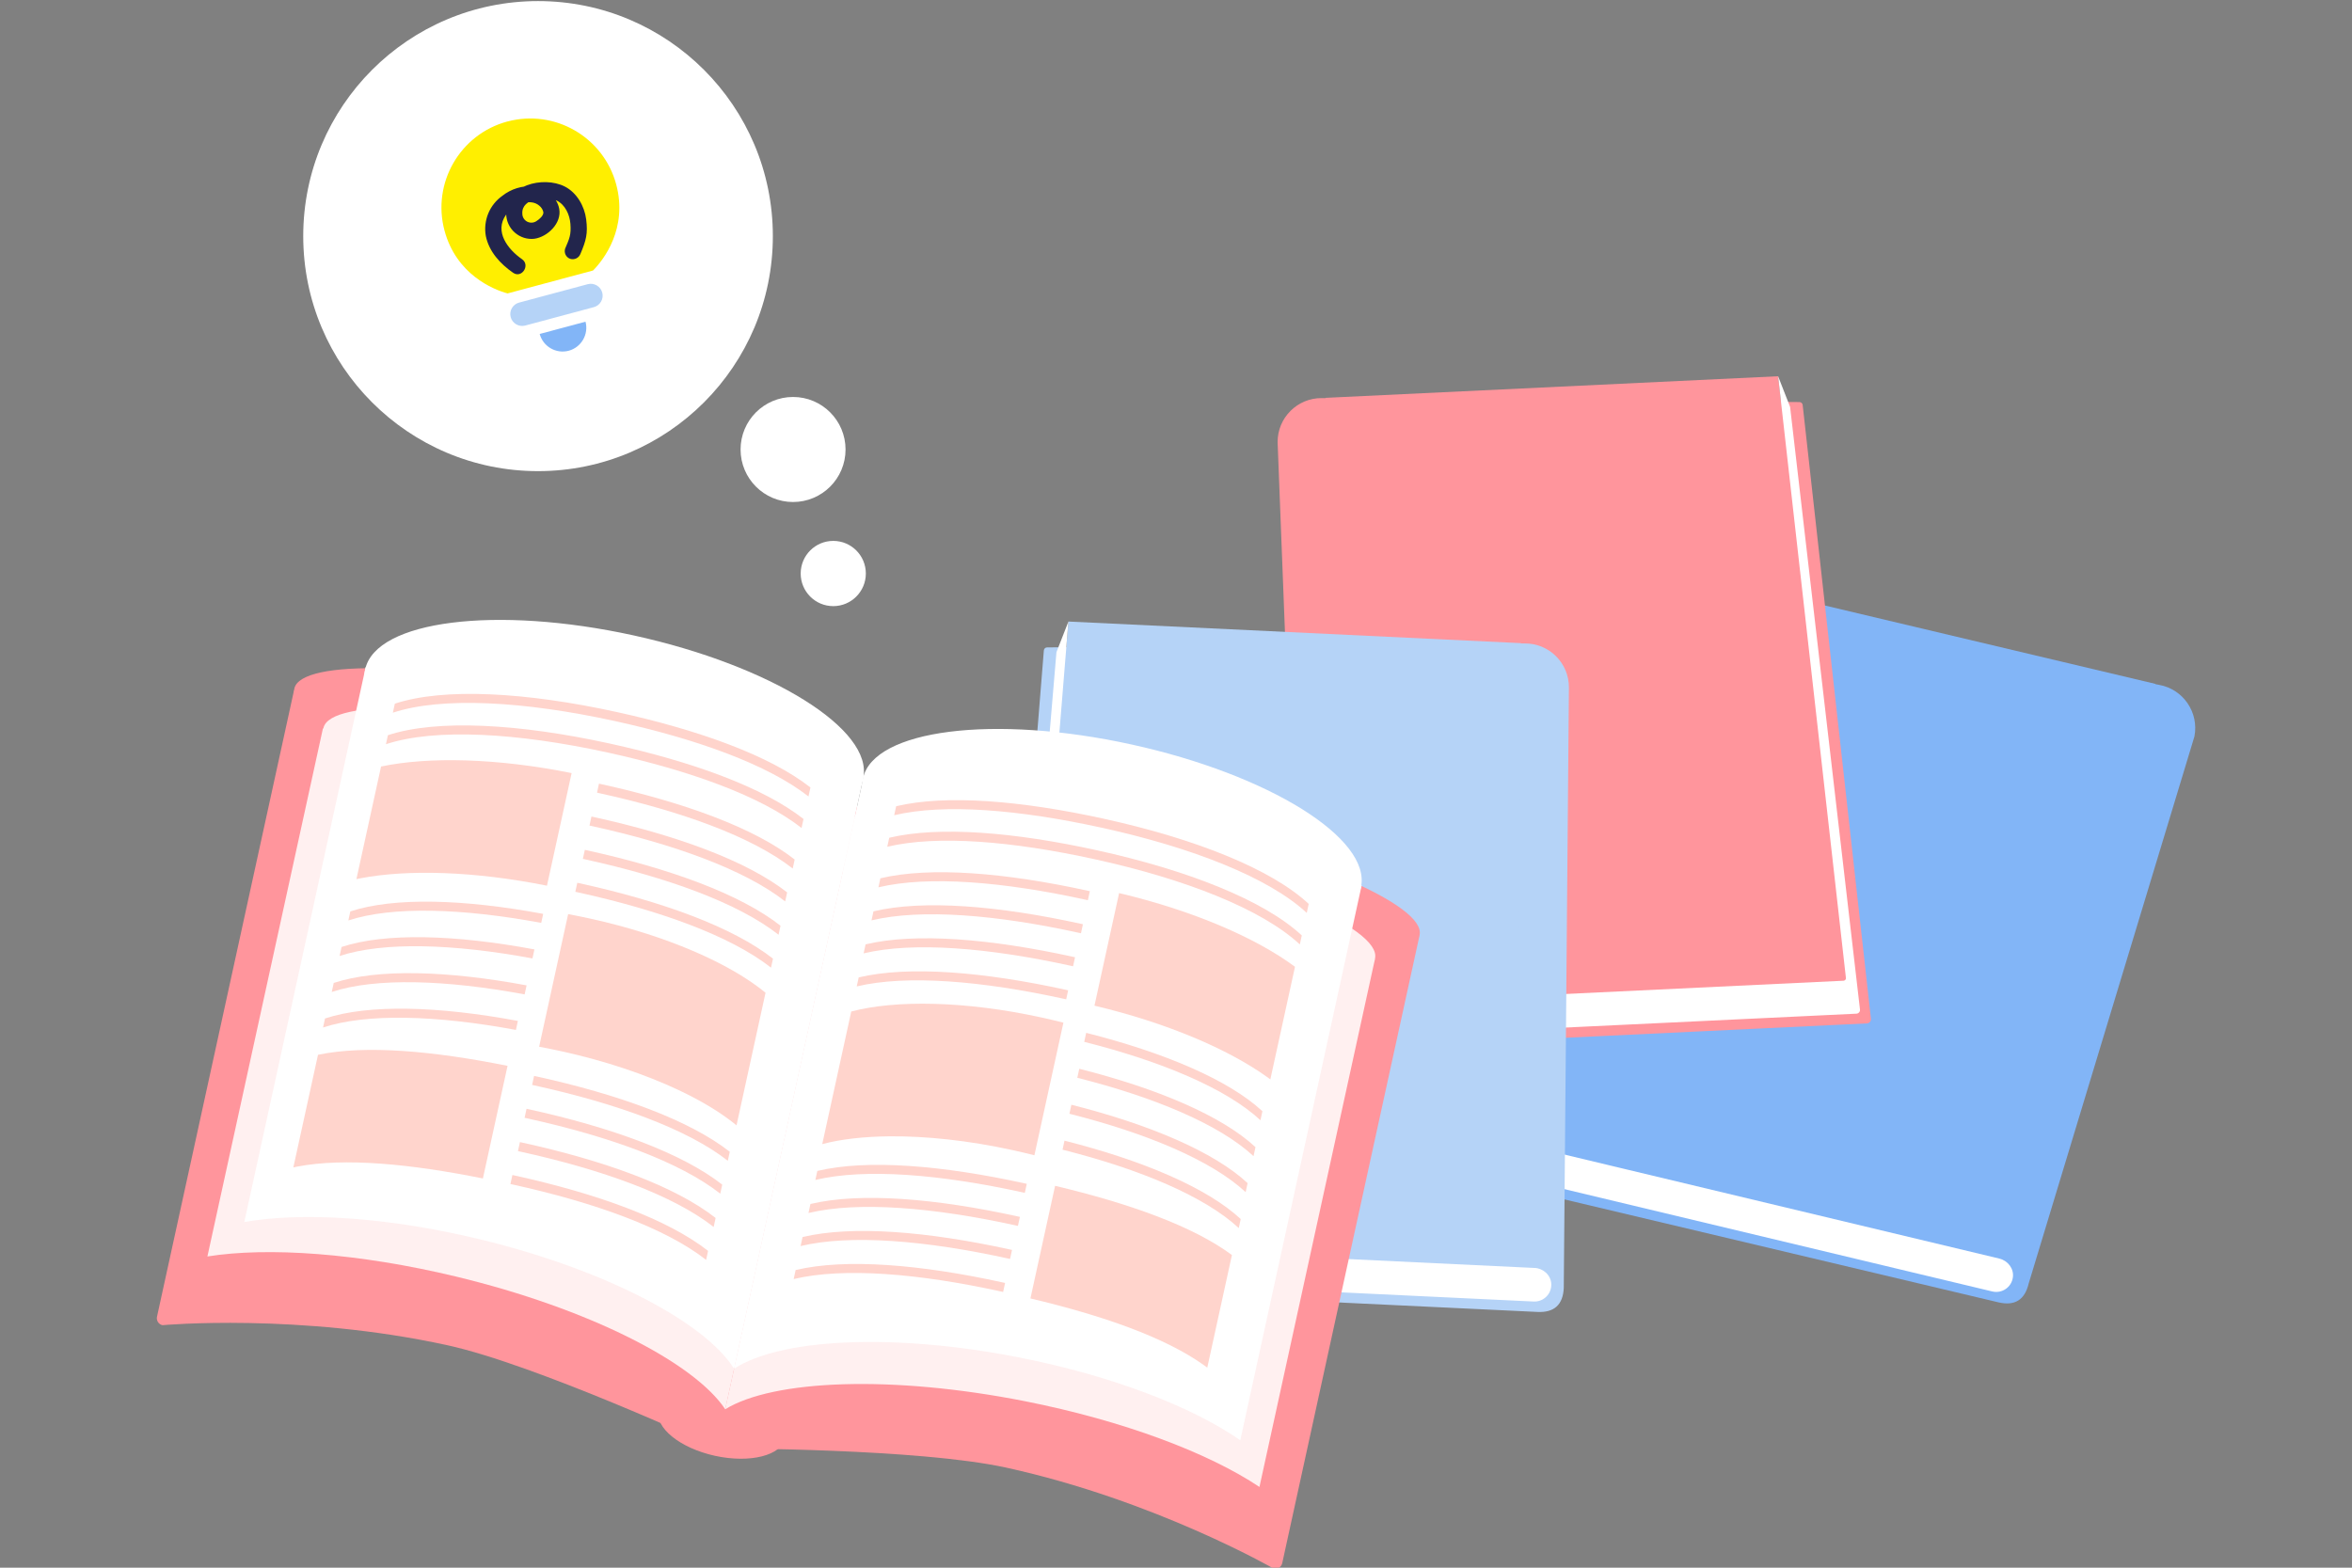 <?xml version="1.0" encoding="UTF-8"?>
<svg id="_レイヤー_1" data-name="レイヤー 1" xmlns="http://www.w3.org/2000/svg" xmlns:xlink="http://www.w3.org/1999/xlink" viewBox="0 0 540 360">
  <rect x="0" y="0" width="540" height="360" fill="#808080" stroke="none"/>
  <defs>
    <style>
      .cls-1 {
        fill: #fff;
      }

      .cls-2 {
        fill: #82b5f7;
      }

      .cls-3 {
        fill: #ff959c;
      }

      .cls-4 {
        fill: #b5d3f7;
      }

      .cls-5 {
        fill: #ffef00;
      }

      .cls-6 {
        fill: #22254c;
      }

      .cls-7 {
        clip-path: url(#clippath);
      }

      .cls-8 {
        fill: #fff0f0;
      }

      .cls-9 {
        fill: none;
      }

      .cls-10 {
        fill: #ffd4cc;
      }
    </style>
    <clipPath id="clippath">
      <rect class="cls-9" x="90.87" y="21.52" width="65.33" height="65.39"/>
    </clipPath>
  </defs>
  <g>
    <path class="cls-2" d="m458.8,299.06l-120.87-28.67c-.53-.13-.85-.67-.71-1.19l49.68-130.69c.1-.38.48-.61.86-.54l107.95,19.3c5.54.99,9.19,6.33,8.11,11.86l-38.06,125.64c-.89,3.75-3.21,5.18-6.96,4.29Z"/>
    <polygon class="cls-2" points="455.84 288.53 344.31 262.07 393.65 133.04 494.88 157.05 455.84 288.53"/>
    <path class="cls-1" d="m459.04,289.02l-114.04-27.28c-.31-.07-.5-.4-.42-.71l49.07-127.99-3.99,6.42-49.59,128.13c-.13.47.16.95.63,1.06l116.72,27.92c2.2.52,4.4-.94,4.72-3.23.28-2-1.14-3.85-3.09-4.31Z"/>
  </g>
  <g>
    <path class="cls-3" d="m304.56,240.93l124.08-5.92c.54-.03.96-.5.91-1.04l-15.67-140.95c-.03-.39-.35-.69-.74-.69l-109.66-.91c-5.63-.05-10.2,4.53-10.15,10.16l5.18,133.85c.18,3.85,2.2,5.69,6.05,5.5Z"/>
    <polygon class="cls-3" points="309.39 231.13 423.89 225.66 408.24 86.4 304.33 91.36 309.39 231.13"/>
    <path class="cls-1" d="m305.21,230.84l118.06-5.63c.32-.02.57-.3.54-.62l-15.57-138.19,2.75,7.04,16.05,138.41c.04.48-.33.91-.81.93l-120.8,5.76c-2.26.11-4.16-1.74-4.05-4.05.1-2.01,1.82-3.57,3.83-3.67Z"/>
  </g>
  <g>
    <path class="cls-4" d="m352.98,301.27l-124.08-5.92c-.54-.03-.96-.5-.91-1.04l11.67-144.95c.03-.39.35-.69.74-.69l109.66-.91c5.63-.05,10.2,4.53,10.15,10.16l-1.18,137.85c-.18,3.85-2.2,5.69-6.05,5.5Z"/>
    <polygon class="cls-4" points="348.14 291.46 233.65 285.99 245.3 142.73 349.2 147.69 348.14 291.46"/>
    <path class="cls-1" d="m352.33,291.17l-118.06-5.63c-.32-.02-.57-.3-.54-.62l11.57-142.19-2.75,7.04-12.05,142.42c-.04.48.33.91.81.93l120.8,5.76c2.26.11,4.16-1.74,4.05-4.05-.1-2.01-1.82-3.57-3.83-3.67Z"/>
  </g>
  <g>
    <g>
      <ellipse class="cls-3" cx="165.76" cy="327.02" rx="7.46" ry="14.9" transform="translate(-189.18 418.88) rotate(-77.63)"/>
      <path class="cls-3" d="m166.51,332.62s44.32-.02,64.5,4.4c34.1,7.47,61.42,23.19,61.42,23.19.89.19,1.76-.37,1.96-1.25l31.39-143.53c.19-.89-.37-1.76-1.25-1.96l-125.92-27.59c-.89-.19-1.76.37-1.96,1.25l-31.39,143.53c-.19.89.37,1.76,1.25,1.96Z"/>
      <path class="cls-3" d="m163.21,331.9s-40.26-18.55-60.43-22.97c-34.1-7.47-65.48-4.62-65.48-4.62-.89-.19-1.45-1.07-1.25-1.96l31.39-143.53c.19-.89,1.07-1.45,1.96-1.25l125.92,27.59c.89.19,1.45,1.07,1.25,1.96l-31.39,143.53c-.19.89-1.07,1.45-1.96,1.25Z"/>
      <ellipse class="cls-3" cx="261.34" cy="200.59" rx="12.71" ry="66.12" transform="translate(9.46 412.93) rotate(-77.64)"/>
      <ellipse class="cls-3" cx="132.17" cy="172.28" rx="12.71" ry="66.12" transform="translate(-64.41 264.5) rotate(-77.64)"/>
    </g>
    <g>
      <ellipse class="cls-8" cx="251.12" cy="205.93" rx="12.71" ry="66.12" transform="translate(-3.8 407.14) rotate(-77.64)"/>
      <ellipse class="cls-8" cx="138.85" cy="181.33" rx="12.71" ry="66.12" transform="translate(-68 278.15) rotate(-77.64)"/>
      <path class="cls-8" d="m194.9,193.75l-28.4,129.87c11.04-6.79,38.2-7.89,68.78-1.86,22.71,4.49,42.21,11.89,53.88,19.7l26.52-121.24-120.77-26.47Z"/>
      <path class="cls-8" d="m194.91,193.75l-28.4,129.87c-7.19-10.79-31.42-23.14-61.71-30.45-22.5-5.42-43.31-6.85-57.18-4.64l26.52-121.24,120.77,26.47Z"/>
    </g>
    <g>
      <path class="cls-1" d="m198.3,178.23l-29.76,136.08c-6.71-10.68-29.56-22.74-58.23-29.69-21.3-5.16-41.03-6.35-54.22-3.99l27.87-127.45,114.33,25.06Z"/>
      <ellipse class="cls-1" cx="141.02" cy="166.22" rx="20.78" ry="58.52" transform="translate(-51.54 268.38) rotate(-77.64)"/>
    </g>
    <g>
      <path class="cls-1" d="m198.3,178.23l-29.76,136.08c10.55-6.9,36.35-8.29,65.3-2.62,21.5,4.22,39.93,11.39,50.92,19.05l27.87-127.45-114.33-25.06Z"/>
      <ellipse class="cls-1" cx="255.31" cy="191.27" rx="20.78" ry="58.52" transform="translate(13.81 399.7) rotate(-77.64)"/>
    </g>
    <g>
      <path class="cls-10" d="m205.75,185.14l-.45,2.07c11.5-2.74,28.74-1.28,47.62,2.86,20.82,4.56,38.4,11.47,47.1,19.57l.45-2.07c-8.7-8.1-26.28-15.01-47.1-19.57-18.88-4.14-36.12-5.59-47.62-2.86Z"/>
      <path class="cls-10" d="m204.16,192.38l-.45,2.07c11.5-2.74,28.74-1.28,47.62,2.86,20.82,4.56,38.4,11.47,47.1,19.57l.45-2.07c-8.7-8.1-26.28-15.01-47.1-19.57-18.88-4.14-36.12-5.59-47.62-2.86Z"/>
      <g>
        <path class="cls-10" d="m202.13,201.69l-.45,2.07c11.5-2.74,28.74-1.28,47.62,2.86l.47.1.45-2.07-.47-.1c-18.88-4.14-36.12-5.59-47.62-2.86Z"/>
        <path class="cls-10" d="m200.54,209.28l-.45,2.07c11.5-2.74,28.74-1.28,47.62,2.86l.47.1.45-2.07-.47-.1c-18.88-4.14-36.12-5.59-47.62-2.86Z"/>
        <path class="cls-10" d="m198.73,216.86l-.45,2.07c11.5-2.74,28.74-1.28,47.62,2.86l.47.1.45-2.07-.47-.1c-18.88-4.14-36.12-5.59-47.62-2.86Z"/>
        <path class="cls-10" d="m197.15,224.45l-.45,2.07c11.5-2.74,28.74-1.28,47.62,2.86l.47.1.45-2.07-.47-.1c-18.88-4.14-36.12-5.59-47.62-2.86Z"/>
        <path class="cls-10" d="m256.94,205.08l-5.66,25.86c16.51,3.91,30.63,9.94,39.62,16.37.26.19.51.37.76.56l5.66-25.86c-8.94-6.64-23.39-12.9-40.37-16.92Z"/>
      </g>
      <g>
        <path class="cls-10" d="m187.65,268.89l-.45,2.07c11.5-2.74,28.74-1.28,47.62,2.86l.47.1.45-2.07-.47-.1c-18.88-4.14-36.12-5.59-47.62-2.86Z"/>
        <path class="cls-10" d="m186.07,276.48l-.45,2.07c11.5-2.74,28.74-1.28,47.62,2.86l.47.1.45-2.07-.47-.1c-18.88-4.14-36.12-5.59-47.62-2.86Z"/>
        <path class="cls-10" d="m184.26,284.07l-.45,2.07c11.5-2.74,28.74-1.28,47.62,2.86l.47.1.45-2.07-.47-.1c-18.88-4.14-36.12-5.59-47.62-2.86Z"/>
        <path class="cls-10" d="m182.67,291.65l-.45,2.07c11.5-2.74,28.74-1.28,47.62,2.86l.47.1.45-2.07-.47-.1c-18.88-4.14-36.12-5.59-47.62-2.86Z"/>
        <path class="cls-10" d="m242.24,272.31l-5.66,25.86c16.51,3.91,30.85,8.91,39.84,15.33.26.19.51.37.76.56l5.66-25.86c-8.94-6.64-23.61-11.86-40.6-15.89Z"/>
      </g>
      <g>
        <path class="cls-10" d="m249.38,237.18c17.89,4.52,32.71,10.79,40.46,18l-.45,2.07c-7.76-7.22-22.57-13.49-40.46-18l.45-2.07Z"/>
        <path class="cls-10" d="m247.79,245.43c17.89,4.52,32.71,10.79,40.46,18l-.45,2.07c-7.76-7.22-22.57-13.49-40.46-18l.45-2.07Z"/>
        <path class="cls-10" d="m245.98,253.69c17.89,4.52,32.71,10.79,40.46,18l-.45,2.07c-7.76-7.22-22.57-13.49-40.46-18l.45-2.07Z"/>
        <path class="cls-10" d="m244.4,261.94c17.89,4.52,32.71,10.79,40.46,18l-.45,2.07c-7.76-7.22-22.57-13.49-40.46-18l.45-2.07Z"/>
        <path class="cls-10" d="m195.44,232.28l-6.66,30.45c4.26-1.13,9.52-1.73,15.46-1.79,8.35-.07,18.07.94,28.24,3.17,1.7.37,3.37.77,5.01,1.18l6.66-30.45c-1.64-.42-3.31-.81-5.01-1.18-17.41-3.82-33.47-4.08-43.7-1.38Z"/>
      </g>
    </g>
    <g>
      <path class="cls-10" d="m186.07,180.83l-.45,2.07c-9.31-7.3-25.58-13.18-44.46-17.32-20.82-4.56-39.68-5.64-50.96-1.92l.45-2.07c11.28-3.72,30.14-2.64,50.96,1.92,18.88,4.14,35.15,10.02,44.46,17.32Z"/>
      <path class="cls-10" d="m184.48,188.07l-.45,2.07c-9.31-7.3-25.58-13.18-44.46-17.32-20.82-4.56-39.68-5.64-50.96-1.92l.45-2.07c11.28-3.72,30.14-2.64,50.96,1.92,18.88,4.14,35.15,10.02,44.46,17.32Z"/>
      <g>
        <path class="cls-10" d="m182.45,197.38l-.45,2.07c-9.31-7.3-25.58-13.18-44.46-17.32l-.47-.1.45-2.07.47.1c18.88,4.14,35.15,10.02,44.46,17.32Z"/>
        <path class="cls-10" d="m180.72,204.93l-.45,2.07c-9.31-7.3-25.58-13.18-44.46-17.32l-.47-.1.45-2.07.47.1c18.88,4.14,35.15,10.02,44.46,17.32Z"/>
        <path class="cls-10" d="m179.2,212.58l-.45,2.07c-9.31-7.3-25.58-13.18-44.46-17.32l-.47-.1.45-2.07.47.1c18.88,4.14,35.15,10.02,44.46,17.32Z"/>
        <path class="cls-10" d="m177.47,220.14l-.45,2.07c-9.31-7.3-25.58-13.18-44.46-17.32l-.47-.1.45-2.07.47.1c18.88,4.14,35.15,10.02,44.46,17.32Z"/>
        <path class="cls-10" d="m131.24,177.53l-5.66,25.86c-16.64-3.35-31.98-3.78-42.83-1.7-.32.06-.62.12-.92.19l5.66-25.86c10.9-2.29,26.63-1.94,43.74,1.51Z"/>
      </g>
      <g>
        <path class="cls-10" d="m167.55,264.49l-.45,2.07c-9.31-7.3-25.58-13.18-44.46-17.32l-.47-.1.45-2.07.47.1c18.88,4.14,35.15,10.02,44.46,17.32Z"/>
        <path class="cls-10" d="m165.82,272.04l-.45,2.07c-9.31-7.3-25.58-13.18-44.46-17.32l-.47-.1.45-2.07.47.1c18.88,4.14,35.15,10.02,44.46,17.32Z"/>
        <path class="cls-10" d="m164.3,279.69l-.45,2.07c-9.31-7.3-25.58-13.18-44.46-17.32l-.47-.1.45-2.07.47.1c18.88,4.14,35.15,10.02,44.46,17.32Z"/>
        <path class="cls-10" d="m162.57,287.25l-.45,2.07c-9.31-7.3-25.58-13.18-44.46-17.32l-.47-.1.45-2.07.47.1c18.88,4.14,35.15,10.02,44.46,17.32Z"/>
        <path class="cls-10" d="m116.53,244.76l-5.66,25.86c-16.64-3.35-31.75-4.81-42.6-2.73-.32.06-.62.12-.92.19l5.66-25.86c10.9-2.29,26.4-.9,43.52,2.54Z"/>
      </g>
      <g>
        <path class="cls-10" d="m124.71,209.86c-18.14-3.38-34.22-3.88-44.28-.56l-.45,2.07c10.06-3.31,26.14-2.81,44.28.56l.45-2.07Z"/>
        <path class="cls-10" d="m122.7,218.02c-18.14-3.38-34.22-3.88-44.28-.56l-.45,2.07c10.06-3.31,26.14-2.81,44.28.56l.45-2.07Z"/>
        <path class="cls-10" d="m120.9,226.28c-18.14-3.38-34.22-3.88-44.28-.56l-.45,2.07c10.06-3.31,26.14-2.81,44.28.56l.45-2.07Z"/>
        <path class="cls-10" d="m118.9,234.44c-18.14-3.38-34.22-3.88-44.28-.56l-.45,2.07c10.06-3.31,26.14-2.81,44.28.56l.45-2.07Z"/>
        <path class="cls-10" d="m175.76,227.97l-6.66,30.45c-3.4-2.8-7.92-5.56-13.3-8.1-7.56-3.56-16.81-6.7-26.98-8.93-1.7-.37-3.38-.71-5.04-1.02l6.66-30.45c1.66.31,3.35.65,5.04,1.02,17.41,3.82,32.11,10.29,40.28,17.03Z"/>
      </g>
    </g>
    <line class="cls-9" x1="124.29" y1="210.77" x2="124.74" y2="208.7"/>
    <line class="cls-9" x1="122.71" y1="218.01" x2="123.16" y2="215.94"/>
  </g>
  <ellipse class="cls-1" cx="191.31" cy="131.7" rx="7.48" ry="7.49"/>
  <ellipse class="cls-1" cx="182.08" cy="103.22" rx="12.05" ry="12.06"/>
  <ellipse class="cls-1" cx="123.53" cy="54.22" rx="53.91" ry="53.97"/>
  <g class="cls-7">
    <g>
      <path class="cls-2" d="m130.58,80.54c2.89-.78,4.62-3.78,3.85-6.67l-10.52,2.82c.77,2.9,3.78,4.63,6.67,3.85Z"/>
      <path class="cls-4" d="m120.58,74.76l15.77-4.23c1.45-.39,2.31-1.89,1.92-3.34-.39-1.45-1.89-2.31-3.33-1.93l-15.77,4.23c-1.45.39-2.31,1.89-1.92,3.34.39,1.45,1.89,2.31,3.33,1.93Z"/>
      <path class="cls-5" d="m116.49,27.9c-10.88,2.92-17.35,14.13-14.44,25.03,2.69,10.05,11.12,13.55,14.49,14.45l19.61-5.26c2.47-2.47,8.02-9.71,5.33-19.76-2.92-10.9-14.12-17.37-25-14.45Z"/>
      <path class="cls-6" d="m133.29,58.24c1.27-3.02,1.71-4.58,1.29-7.88-.38-3.01-2.14-6.11-4.9-7.52-4.9-2.51-13.86-.37-13.46,6.37.02.8.21,1.59.56,2.32.34.73.83,1.37,1.44,1.9.61.53,1.31.92,2.08,1.17.77.24,1.57.32,2.37.23,3.08-.43,6.34-3.61,5.72-6.89-.54-2.84-3.22-4.86-5.99-5.17-2.54-.16-5.06.61-7.06,2.19-1.44,1.02-2.57,2.43-3.24,4.06-.67,1.63-.87,3.43-.56,5.17.73,3.61,3.34,6.42,6.27,8.45,1.97,1.37,4.01-1.75,2.04-3.12-3.24-2.25-6.44-6.35-3.66-10.21,1.58-2.19,5.43-3.97,7.63-2.08.48.38.82.93.94,1.53.02.77-.9,1.56-1.48,1.93-.31.24-.69.39-1.08.43-.39.04-.79-.04-1.14-.21-.35-.18-.65-.45-.85-.79-.2-.34-.3-.73-.29-1.12-.17-3.56,5.54-4.06,7.86-2.96,1.98.94,3.02,3.27,3.18,5.35.2,2.55-.23,3.39-1.21,5.7-.15.47-.11.98.11,1.42.22.44.61.78,1.07.93.47.14.98.1,1.41-.12.44-.22.77-.6.94-1.07h0Z"/>
    </g>
  </g>
</svg>